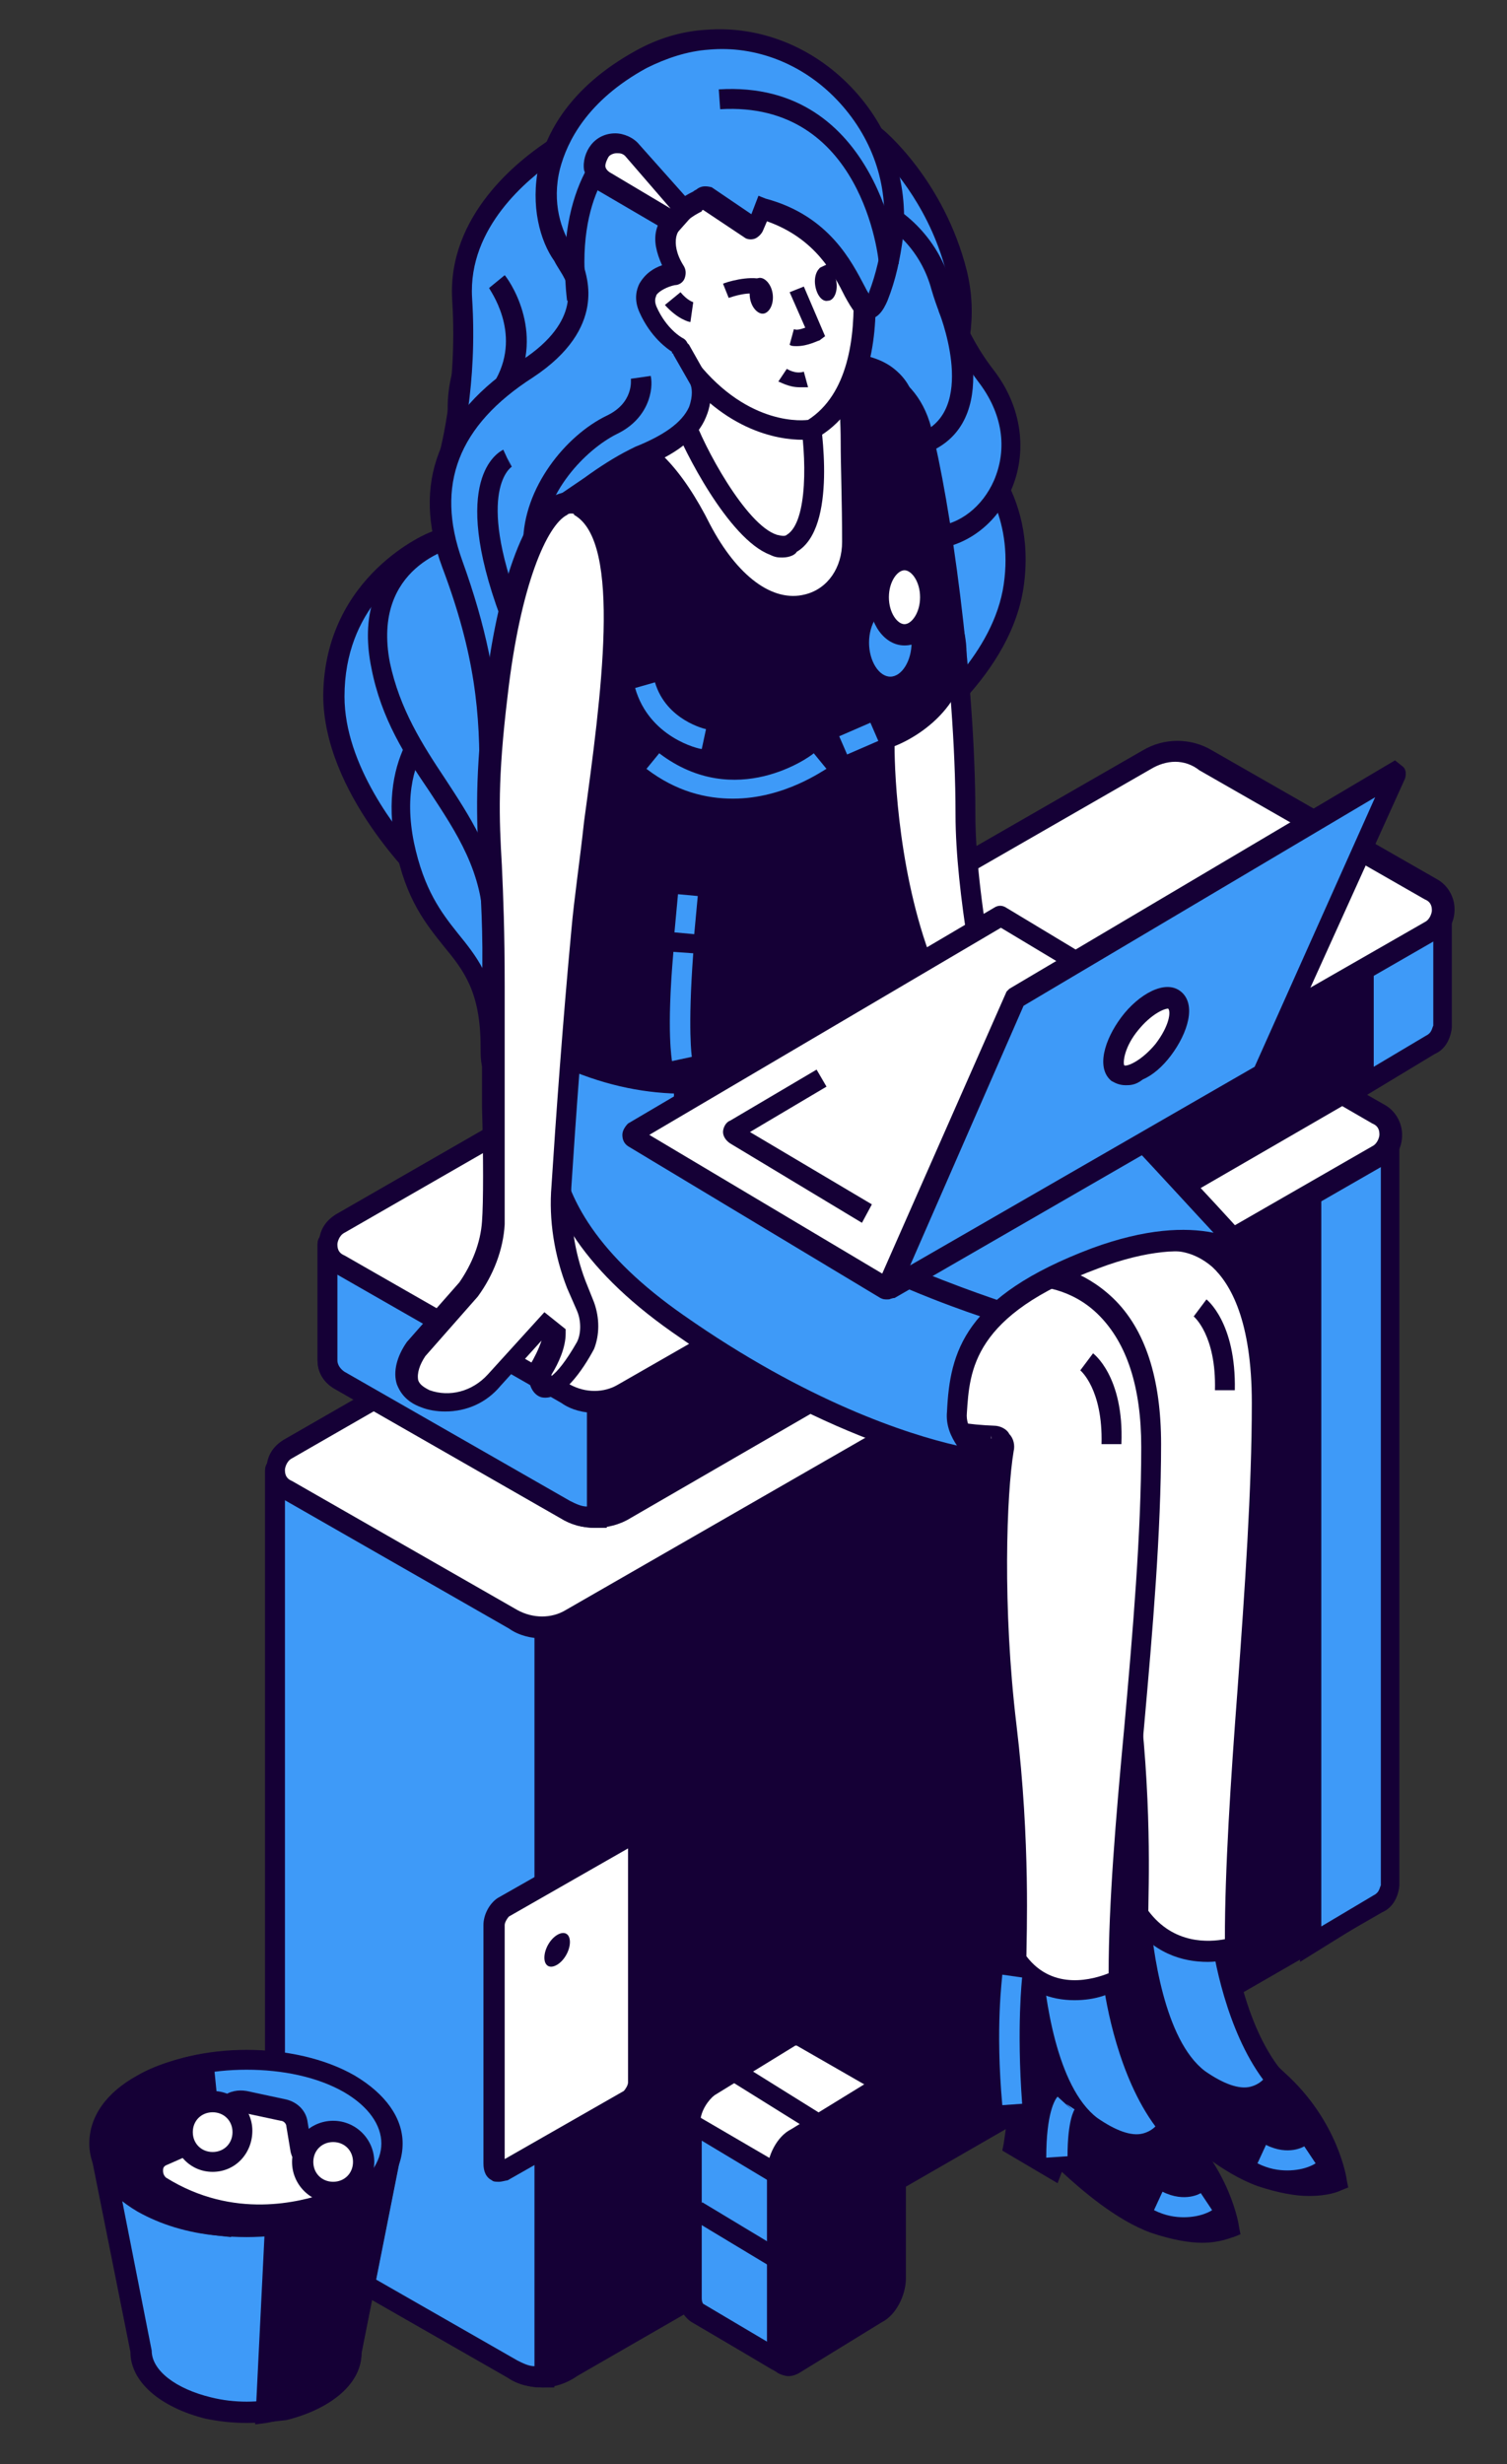 <svg xmlns="http://www.w3.org/2000/svg" xmlns:xlink="http://www.w3.org/1999/xlink" id="Calque_1" x="0px" y="0px" viewBox="0 0 106.3 173.7" style="enable-background:new 0 0 106.3 173.7;" xml:space="preserve"><rect x="0" y="0" width="106.3" height="173.7" fill="#333333" stroke="none"/><style type="text/css">	.st0{fill:#3E9AF8;}	.st1{fill:#150036;}	.st2{fill:#FFFFFF;}</style><g id="XMLID_00000170252326335846181830000017068059216711447999_">	<g id="XMLID_00000163067550327519043040000004516312244991336333_">		<g id="XMLID_00000016053903385360199960000013941733939583324571_">			<path id="XMLID_00000084523687817757229740000012328941018297715101_" class="st0" d="M30.7,38.2c0,0-7.1,2.8-7.1,10.9    c-0.1,6.6,6.6,13,6.6,13l3.5-15.7L30.7,38.2z"></path>			<path id="XMLID_00000038411127260290064640000017346447597716667310_" class="st1" d="M30.6,63.4l-0.9-0.9    c-0.3-0.3-6.9-6.6-6.9-13.5c0.1-8.5,7.5-11.5,7.6-11.5l0.7-0.3l3.3,9L30.6,63.4z M30.3,39.2c-1.7,0.9-6,3.7-6,9.9    c0,4.8,3.7,9.5,5.5,11.5l3.1-14.2L30.3,39.2z"></path>		</g>		<g id="XMLID_00000138547382703976576020000012005475616863032717_">			<path id="XMLID_00000106844007073347828180000004081758472417503164_" class="st0" d="M39,18.7c0,0-0.1,0.1-0.4,0.3    c-1.5,1-6.5,4.7-6.2,10.4c0.4,6.7-1.1,11.4-1.1,11.4l0.9,8.8c0,0-5.2,2.5-3.7,10c1.5,7.6,5.9,6.5,6,14.2c0,7.7,4.9-18.8,4.9-19.2    c0-0.4,5.5-16.1,5.4-17.4c-0.1-1.3,0.9-10.9,0.9-10.9l-7-7.6L39,18.7z"></path>			<path id="XMLID_00000084511572471544485430000011849212145258704305_" class="st1" d="M34.8,75.9c-0.9,0-0.9-1.2-0.9-2.1    c0-3.9-1.2-5.4-2.6-7.1c-1.2-1.5-2.7-3.3-3.4-7c-1.3-6.7,2.3-9.7,3.6-10.6l-0.9-8.5l0-0.1c0,0,1.4-4.7,1-11.1    c-0.4-6.1,4.9-10,6.5-11.1c0.3-0.2,0.4-0.3,0.4-0.3l0.3,0.6l0.4-0.4l7.2,7.8l0,0.3c-0.4,3.8-1,9.8-0.9,10.8    c0.1,0.9-1.2,4.9-4,13.2c-0.7,2.1-1.4,4.1-1.4,4.4c0,0.2-1.1,6.1-2,10.5C36,75.9,35.5,75.9,34.8,75.9    C34.8,75.9,34.8,75.9,34.8,75.9z M32.1,40.8L33,50l-0.5,0.2c-0.2,0.1-4.7,2.3-3.3,9.2c0.7,3.3,1.9,4.9,3.1,6.4    c1.3,1.6,2.5,3.1,2.8,6.2c1.4-5.3,3.5-16.7,3.6-17.5c0-0.2,0-0.3,1.5-4.6c1.4-4.1,3.9-11.7,3.9-12.7c-0.1-1.2,0.7-8.8,0.9-10.7    l-6.3-6.9c-1.7,1.2-5.9,4.6-5.6,9.6C33.5,35.4,32.3,39.9,32.1,40.8z"></path>		</g>		<g id="XMLID_00000157291982648445833790000018038342162152838320_">			<path id="XMLID_00000051341527941506504510000000243141271866456462_" class="st0" d="M61.7,9.5c0,0,4.3,3.4,5.8,9.7    c1.5,6.3-2.9,11-2.9,11s-7-6.8-7-7.4c0-0.6,1.6-8.4,1.6-8.4L61.7,9.5z"></path>			<path id="XMLID_00000055701667538827357320000000849643491649974952_" class="st1" d="M64.6,31.3l-0.5-0.5    c-7.2-7-7.2-7.6-7.2-7.9c0-0.7,1.1-6.2,1.6-8.6l0.1-0.2l2.9-5.8L62.1,9c0.2,0.1,4.5,3.7,6.1,10.1c1.6,6.6-2.9,11.5-3.1,11.7    L64.6,31.3z M58.3,22.7c0.5,0.7,3.4,3.7,6.2,6.5c1-1.4,3.4-5.2,2.3-9.8c-1.1-4.5-3.7-7.5-4.9-8.7l-2,4    C59.1,18.1,58.4,21.9,58.3,22.7z"></path>		</g>		<g id="XMLID_00000101069708215620937170000002083137841491795596_">			<path id="XMLID_00000092440606387963965120000002734525239390877863_" class="st0" d="M68.1,31.4c0,0,4.3,3.3,3.4,9.9    c-1,6.6-8.4,11.3-8.4,11.3l-1.4-15.4L68.1,31.4z"></path>			<path id="XMLID_00000154423444431488334850000013031289410352208035_" class="st1" d="M62.5,53.8l-1.6-16.9l7.1-6.5l0.5,0.4    c0.2,0.1,4.7,3.7,3.7,10.6c-1,6.8-8.4,11.6-8.7,11.8L62.5,53.8z M62.4,37.5l1.3,13.8c2-1.5,6.4-5.3,7.1-10.1    c0.7-4.8-1.7-7.8-2.7-8.8L62.4,37.5z"></path>		</g>		<g id="XMLID_00000144316017105567841710000002140625797467083661_">			<path id="XMLID_00000013164512401213288940000013909630023685510302_" class="st0" d="M39.2,10.4c0,0-0.1,0.1-0.4,0.3    c-1.5,1-6.5,4.7-6.2,10.4c0.4,6.7-1.1,11.4-1.1,11.4l0.6,5.4c0,0-6.8,1.5-5.3,9.1s7.9,10.8,8,18.6c0,7.7,4.9-18.8,4.9-19.2    c0-0.4,5.5-16.1,5.4-17.4C45,27.6,46,18.1,46,18.1l-7-7.6L39.2,10.4z"></path>			<path id="XMLID_00000138549442337836043130000017076888318794269347_" class="st1" d="M35,67.6c-0.9,0-0.9-1.2-0.9-2.1    c0-4-1.9-6.8-3.8-9.7c-1.7-2.5-3.4-5.1-4.1-8.7c-1.4-6.8,3.5-9.1,5.2-9.7l-0.5-5l0-0.1c0,0,1.4-4.7,1-11.1    c-0.4-6.1,4.9-10,6.5-11.1c0.3-0.2,0.4-0.3,0.4-0.3l0.3,0.6l0.4-0.4l7.2,7.8l0,0.3c-0.4,3.8-1,9.8-0.9,10.8    c0.1,0.9-1.2,4.9-4,13.2c-0.7,2.1-1.4,4.1-1.4,4.4c0,0.2-1.1,6.1-2,10.5C36.2,67.6,35.7,67.6,35,67.6C35,67.6,35,67.6,35,67.6z     M32.3,32.5l0.6,5.9l-0.6,0.1c-0.3,0.1-6.1,1.4-4.8,8.2c0.7,3.3,2.3,5.8,3.9,8.2c1.7,2.6,3.5,5.3,3.9,8.8    c1.4-5.3,3.5-16.8,3.6-17.5c0-0.2,0-0.3,1.5-4.6c1.4-4.1,3.9-11.7,3.9-12.7c-0.1-1.2,0.7-8.8,0.9-10.7L39,11.4    C37.3,12.6,33,16,33.3,21C33.7,27.2,32.5,31.7,32.3,32.5z"></path>		</g>		<g id="XMLID_00000118358116167383359870000001246742397960883606_">			<g id="XMLID_00000133529388121283427620000008347583563950610102_">				<path id="XMLID_00000125571628654117992280000014083449608899385244_" class="st1" d="M19.4,156.5c0,0,0-52.2,0-52.8     c0-0.1,0-0.1,0.1-0.1l16.9,1.5c0,0,0,0,0,0l1.5-9.3c0,0,0.1,0,0.1,0L94.8,81c0,0,0.1,0,0.1,0l3-0.8c0.1,0,0.2,0,0.2,0.1     c0,0.8,0,52.6,0,52.7l0,0c-0.1,0.5-0.3,1-0.8,1.3L40.4,167c-1.3,0.8-3,0.8-4.3,0l-15.9-9.1C19.7,157.6,19.5,157,19.4,156.5     L19.4,156.5z"></path>				<path id="XMLID_00000073719150849930317350000011983808471199582380_" class="st1" d="M38.3,168.3c-0.9,0-1.7-0.2-2.5-0.7     l-15.9-9.1c-0.7-0.4-1.2-1.1-1.2-2l0,0c0,0,0-52.3,0-52.8c0-0.4,0.3-0.7,0.6-0.8l0.1,0l16.4,1.5l1.5-9l0.3-0.2     c0.1-0.1,0.3-0.1,0.5-0.1l56.8-14.8l0,0l2.7-0.8c0.3-0.1,0.5,0,0.8,0.1c0.2,0.2,0.3,0.4,0.3,0.7c0,0.3,0,6.5,0,14.6     c0,38,0,38.1,0,38.1c-0.1,0.8-0.5,1.5-1.2,1.8l-56.8,32.7C40,168,39.1,168.3,38.3,168.3z M20.2,156.4c0,0.4,0.2,0.6,0.5,0.8     l15.9,9.1c1.1,0.6,2.5,0.6,3.6,0l56.8-32.7c0.3-0.2,0.4-0.5,0.4-0.7c0-0.3,0-23,0-38c0-6.6,0-11.9,0-13.9l-2.2,0.6     c-0.1,0-0.2,0-0.3,0L38.6,96.3l-1.5,9.1l-0.6,0.3l-16.3-1.5C20.1,110.2,20.2,155.2,20.2,156.4z"></path>			</g>			<g id="XMLID_00000091717377262934510550000006155011815126506169_">				<path id="XMLID_00000065778120269750634230000000797591670348944280_" class="st0" d="M19.5,103.5l16.9,1.5c0,0,0,0,0,0l2,5.7     l0,56.8c-0.8,0-1.6-0.2-2.3-0.6l-15.9-9.1c-0.5-0.3-0.8-0.8-0.8-1.4l0,0c0,0,0-52.2,0-52.8C19.4,103.6,19.5,103.5,19.5,103.5z"></path>				<path id="XMLID_00000152955645451178602060000011331060440336743603_" class="st1" d="M38.3,168.3c-0.9,0-1.8-0.2-2.5-0.7     l-15.9-9.1c-0.7-0.4-1.2-1.1-1.2-2c0-0.1,0-52.4,0-52.9c0-0.4,0.3-0.7,0.6-0.8l0.1,0l16.8,1.5l0.6-0.3l2.3,6.8l0,57.5l-0.7,0     C38.4,168.3,38.3,168.3,38.3,168.3z M20.1,104.3c0,6,0,52,0,52.2c0,0.3,0.2,0.6,0.5,0.8l15.9,9.1c0.4,0.2,0.8,0.4,1.2,0.4     l0-55.9l-1.8-5.2L20.1,104.3z"></path>			</g>			<g id="XMLID_00000042699812527079094980000001239437669621619076_">				<path id="XMLID_00000063595934712808277610000018075399659529774012_" class="st0" d="M92.5,84.2c0,0,2.9-2.6,2.7-3.4l2.7-0.8     c0.1,0,0.2,0,0.2,0.1c0,0.8,0,52.6,0,52.7l0,0c-0.1,0.5-0.3,1-0.8,1.3l-4.8,2.9l0-49V84.2z"></path>				<path id="XMLID_00000165937851899742227480000013485573465215910063_" class="st1" d="M91.7,138.3l0-54.4l0.2-0.2     c1.2-1,2.3-2.3,2.4-2.7l-0.2-0.6l3.5-1c0.3-0.1,0.5,0,0.8,0.1c0.2,0.2,0.3,0.4,0.3,0.7c0,0.3,0,6.5,0,14.6c0,38,0,38.1,0,38.1     c-0.1,0.8-0.5,1.5-1.2,1.8L91.7,138.3z M93.2,84.6l0,51.2l3.7-2.2c0.4-0.2,0.4-0.5,0.5-0.7c0-0.3,0-23,0-38c0-6.6,0-11.9,0-13.9     l-1.5,0.4C95.6,82,94.9,83,93.2,84.6z"></path>			</g>			<g id="XMLID_00000045597232216200513030000004840794945115252653_">				<path id="XMLID_00000059999885134439138590000007888150298406206905_" class="st2" d="M40.4,114.2l56.9-32.7     c1.1-0.6,1.1-2.2,0-2.9l-15.9-9.1c-1.3-0.7-2.9-0.7-4.2,0l-56.9,32.7c-1.1,0.6-1.1,2.2,0,2.9l15.9,9.1     C37.5,114.9,39.1,114.9,40.4,114.2z"></path>				<path id="XMLID_00000047038509748411345560000008909547697374099387_" class="st1" d="M38.3,115.5c-0.8,0-1.7-0.2-2.4-0.7     l-15.9-9.1c-0.7-0.4-1.2-1.2-1.2-2.1c0-0.9,0.4-1.6,1.2-2.1l56.9-32.7c1.5-0.9,3.4-0.9,4.9,0l15.9,9.1c0.7,0.4,1.2,1.2,1.2,2.1     c0,0.9-0.4,1.6-1.2,2.1l-56.9,32.7C40,115.2,39.1,115.5,38.3,115.5z M79.2,69.6c-0.6,0-1.2,0.2-1.7,0.5l-56.9,32.7     c-0.4,0.2-0.5,0.7-0.5,0.8c0,0.2,0,0.6,0.5,0.8l15.9,9.1c1.1,0.6,2.4,0.6,3.4,0l0,0l56.9-32.7c0.4-0.2,0.5-0.7,0.5-0.8     c0-0.2,0-0.6-0.5-0.8L80.9,70C80.4,69.7,79.8,69.6,79.2,69.6z"></path>			</g>		</g>		<g id="XMLID_00000030485960071829153620000015591528171817968798_">			<g id="XMLID_00000020379414006785608330000014640561774711355066_">				<path id="XMLID_00000013912894503463799910000004289466745352941758_" class="st1" d="M23.1,95.9c0,0,0-7.5,0-8.1     c0-0.1,0-0.1,0.1-0.1l58-22.1c0,0,0,0,0,0l1.5-9.3c0,0,0.1,0,0.1,0l15.5,8.9c0,0,0.1,0,0.1,0l3-0.8c0.1,0,0.2,0,0.2,0.1     c0,0.8,0,7.9,0,8l0,0c-0.1,0.5-0.3,1-0.8,1.3l-56.8,32.7c-1.3,0.8-3,0.8-4.3,0l-15.9-9.1C23.4,97,23.1,96.5,23.1,95.9L23.1,95.9     z"></path>				<path id="XMLID_00000005253591210144520310000004394438015754692496_" class="st1" d="M42,107.7c-0.9,0-1.7-0.2-2.5-0.7     l-15.9-9.1c-0.7-0.4-1.2-1.1-1.2-2l0,0c0,0,0-8.1,0-8.2c0-0.4,0.3-0.7,0.6-0.8l57.6-22l1.5-9.2l0.3-0.2c0.3-0.2,0.6-0.2,0.9,0     l15.3,8.8l2.7-0.8c0.3-0.1,0.5,0,0.8,0.1c0.2,0.2,0.3,0.4,0.3,0.7l0,2.1c0,5.9,0,5.9,0,6c-0.1,0.8-0.5,1.5-1.2,1.8L44.5,107     C43.7,107.5,42.8,107.7,42,107.7z M23.8,95.9c0,0.4,0.2,0.6,0.5,0.8l15.9,9.1c1.1,0.6,2.5,0.6,3.6,0l56.8-32.7     c0.3-0.2,0.4-0.5,0.4-0.7c0-0.2,0-3.6,0-5.9l0-1.3l-2.5,0.7l-0.4-0.2l-14.7-8.5L81.9,66l-0.5,0.2l-57.6,22     C23.8,89.8,23.8,95.5,23.8,95.9z"></path>			</g>			<g id="XMLID_00000010273765806688727120000013124735509938140858_">				<path id="XMLID_00000062190184653464597680000000620961026023606423_" class="st0" d="M23.2,87.6l58-22.1c0,0,0,0,0,0L42.1,94.9     l0,12.1c-0.8,0-1.6-0.2-2.3-0.6l-15.9-9.1c-0.5-0.3-0.8-0.8-0.8-1.4l0,0c0,0,0-7.5,0-8.1C23.1,87.7,23.2,87.7,23.2,87.6z"></path>				<path id="XMLID_00000166648161861267054880000006503090328030243219_" class="st1" d="M42,107.7c-0.9,0-1.7-0.2-2.5-0.7     l-15.9-9.1c-0.7-0.4-1.2-1.1-1.2-2c0-0.1,0-8.1,0-8.2c0-0.4,0.2-0.7,0.6-0.8l58-22.1l0.7,1.2L42.8,95.3l0,12.4l-0.7,0     C42.1,107.7,42,107.7,42,107.7z M23.8,88.2c0,1.7,0,7.6,0,7.7c0,0.3,0.2,0.6,0.5,0.8l15.9,9.1c0.4,0.2,0.8,0.4,1.2,0.4l0-11.7     L76.7,68L23.8,88.2z"></path>			</g>			<g id="XMLID_00000104703203695747768820000004341984868650312337_">				<path id="XMLID_00000111903768552667433750000001970257207073446566_" class="st0" d="M96.1,68.4c0,0,2.9-2.6,2.7-3.4l2.7-0.8     c0.1,0,0.2,0,0.2,0.1c0,0.8,0,7.9,0,8l0,0c-0.1,0.5-0.3,1-0.8,1.3l-4.8,2.9l0-4.3V68.4z"></path>				<path id="XMLID_00000115502919638122748420000013946496699063401097_" class="st1" d="M95.4,77.8l0-9.7l0.2-0.2     c1.2-1,2.3-2.3,2.4-2.7l-0.2-0.6l3.5-1c0.3-0.1,0.5,0,0.8,0.1c0.2,0.2,0.3,0.4,0.3,0.7l0,2.1c0,5.9,0,5.9,0,6     c-0.1,0.8-0.5,1.5-1.2,1.8L95.4,77.8z M96.9,68.7l0,6.5l3.7-2.2c0.4-0.2,0.4-0.5,0.5-0.7c0-0.2,0-3.6,0-5.9l0-1.3l-1.5,0.4     C99.3,66.1,98.6,67.1,96.9,68.7z"></path>			</g>			<g id="XMLID_00000124150109143528289870000008374646335251231126_">				<path id="XMLID_00000026862238223499405230000002857740429923609777_" class="st2" d="M44,98.3l56.9-32.7c1.1-0.6,1.1-2.2,0-2.9     L85,53.6c-1.3-0.7-2.9-0.7-4.2,0L23.9,86.3c-1.1,0.6-1.1,2.2,0,2.9l15.9,9.1C41.2,99.1,42.8,99.1,44,98.3z"></path>				<path id="XMLID_00000057841321219777963140000017904362798654262956_" class="st1" d="M42,99.6c-0.8,0-1.7-0.2-2.4-0.7     l-15.9-9.1c-0.7-0.4-1.2-1.2-1.2-2.1c0-0.9,0.4-1.6,1.2-2.1l56.9-32.7c1.5-0.9,3.4-0.9,4.9,0l15.9,9.1c0.7,0.4,1.2,1.2,1.2,2.1     c0,0.9-0.4,1.6-1.2,2.1L44.4,99C43.6,99.4,42.8,99.6,42,99.6z M82.9,53.7c-0.6,0-1.2,0.2-1.7,0.5L24.3,86.9     c-0.4,0.2-0.5,0.7-0.5,0.8c0,0.2,0,0.6,0.5,0.8l15.9,9.1c1.1,0.6,2.4,0.6,3.4,0l0,0L100.5,65c0.4-0.2,0.5-0.7,0.5-0.8     c0-0.2,0-0.6-0.5-0.8l-15.9-9.1C84.1,53.9,83.5,53.7,82.9,53.7z"></path>			</g>		</g>		<g id="XMLID_00000067196993619242648350000014317896921831417499_">			<g id="XMLID_00000165203433082319897440000002914841389547404985_">				<path id="XMLID_00000035528792066589453260000018337681801612083604_" class="st2" d="M35.5,153l8.8-5c0.4-0.2,0.7-0.8,0.7-1.3     v-16.8c0-0.5-0.3-0.7-0.7-0.5l-8.8,5c-0.4,0.2-0.7,0.8-0.7,1.3v16.8C34.8,153,35.1,153.2,35.5,153z"></path>				<path id="XMLID_00000178916535955235653740000008462990693185122231_" class="st1" d="M35.2,153.8c-0.2,0-0.4,0-0.5-0.1     c-0.4-0.2-0.6-0.6-0.6-1.2v-16.8c0-0.7,0.4-1.5,1-1.9l8.8-5c0.4-0.2,0.8-0.2,1.1,0c0.4,0.2,0.6,0.6,0.6,1.2v16.8     c0,0.7-0.4,1.5-1,1.9l-8.8,5C35.7,153.7,35.4,153.8,35.2,153.8z M44.3,130.3l-8.4,4.8c-0.1,0.1-0.3,0.4-0.3,0.6v16.5l8.4-4.8     c0.1-0.1,0.3-0.4,0.3-0.6V130.3z"></path>			</g>			<g id="XMLID_00000106109907556102750730000003589599631669692550_">				<path id="XMLID_00000172428844133914758520000011788416379744795041_" class="st1" d="M38.4,138c0,0.6,0.4,0.8,0.9,0.5     c0.5-0.3,0.9-1,0.9-1.6s-0.4-0.8-0.9-0.5C38.8,136.7,38.4,137.4,38.4,138z"></path>			</g>		</g>		<g id="XMLID_00000133501488308138133540000008201276262218898564_">			<g id="XMLID_00000124127328337046324620000014965767759350365857_">				<g id="XMLID_00000073693998210696937810000009518313253221114496_">					<path id="XMLID_00000173854855014547923190000013943028514844093057_" class="st2" d="M50,147.1l5.7-3.5c0.3-0.2,0.7-0.2,0.9,0      l0,0h0c0,0,0,0,0,0l5.8,3.4c0.1,0.1,0.2,0.3,0.1,0.4l-5.4,6.1c0,0,0-2.2,0-2.1v5.6c0,1-0.6,2.1-1.3,2.5l5.1-2.8      c0,0-0.1,0.1-0.1,0.1l-5.4,9.5c-0.1,0.1-0.3,0.2-0.4,0.1l-5.8-3.4c-0.3-0.2-0.4-0.5-0.4-1v-12.4      C48.7,148.6,49.3,147.5,50,147.1z"></path>					<path id="XMLID_00000005961825894294828550000015668367938568301501_" class="st1" d="M55.1,167.2c-0.2,0-0.4,0-0.5-0.1      l-5.8-3.4c-0.5-0.3-0.8-0.9-0.8-1.6v-12.4c0-1.2,0.7-2.6,1.7-3.1l5.7-3.5c0.6-0.3,1.2-0.3,1.7,0l5.8,3.4      c0.5,0.3,0.6,0.9,0.4,1.4l-0.1,0.1l-5.3,5.9v3.2c0,0.2,0,0.4-0.1,0.6l2.8-1.5l0.7,1.3c0.1,0,0.1-0.1,0.2-0.2l-5.4,9.5      c-0.1,0.2-0.4,0.4-0.6,0.5C55.3,167.2,55.2,167.2,55.1,167.2z M56.2,144.2c0,0-0.1,0-0.1,0l-5.7,3.5c-0.4,0.3-1,1.1-1,1.9V162      c0,0.3,0.1,0.4,0.1,0.4l5.4,3.2l4-7l-2.8,1.5l-0.7-1.3c0.4-0.3,1-1.1,1-1.9v-6.3l1.4,0l0,0.8c0,0.1,0,0.2,0,0.2l3.8-4.3      L56.2,144.2C56.3,144.2,56.3,144.2,56.2,144.2z"></path>				</g>				<g id="XMLID_00000026146807405559654150000004165283344862156173_">					<path id="XMLID_00000006687896835737660500000007469427270705387669_" class="st0" d="M60.9,156.7c0,0-0.1,0.1-0.1,0.1      l-5.4,9.4c-0.1,0.2-0.3,0.2-0.5,0.1l-5.7-3.4c-0.3-0.2-0.4-0.5-0.4-1v-12.2c0-0.1,0.1-0.1,0.1-0.1l6,3.5c0,0,0,0,0,0      L60.9,156.7z"></path>					<path id="XMLID_00000034770899821135226490000001886592738012854447_" class="st1" d="M55,167.2c-0.2,0-0.4-0.1-0.6-0.2      l-5.7-3.4c-0.5-0.3-0.8-0.9-0.8-1.6v-12.6l0.4-0.3c0.3-0.1,0.6-0.1,0.8,0l6,3.5l6.8,4l-0.7,0.7l-5.3,9.3      c-0.1,0.3-0.4,0.4-0.7,0.5C55.2,167.1,55.1,167.2,55,167.2z M49.5,150.9V162c0,0.3,0.1,0.4,0.1,0.4l5.4,3.2l4.9-8.6l-5.4-3.1      L49.5,150.9z"></path>				</g>				<g id="XMLID_00000093862711321960325290000006582282675657488306_">					<path id="XMLID_00000001634702005358993800000008478507905707008425_" class="st1" d="M56.2,166.6l5.7-3.5      c0.7-0.4,1.3-1.5,1.3-2.5v-12.4c0-1-0.6-1.4-1.3-1l-5.7,3.5c-0.7,0.4-1.3,1.5-1.3,2.5v12.4C54.8,166.6,55.4,167,56.2,166.6z"></path>					<path id="XMLID_00000108998790400927533700000000448448658205235342_" class="st1" d="M55.6,167.5c-0.2,0-0.5-0.1-0.7-0.2      c-0.5-0.3-0.8-0.9-0.8-1.7v-12.4c0-1.2,0.7-2.6,1.7-3.1l5.7-3.5c0.6-0.3,1.1-0.3,1.6-0.1c0.5,0.3,0.8,0.9,0.8,1.7v12.4      c0,1.2-0.7,2.6-1.7,3.1l-5.7,3.5C56.2,167.4,55.9,167.5,55.6,167.5z M62.3,147.8c0,0,0,0-0.1,0.1l-5.7,3.5      c-0.5,0.3-1,1.1-1,1.9v12.4c0,0.3,0.1,0.4,0.1,0.4c0,0,0.1,0,0.1-0.1l5.7-3.5c0.5-0.3,1-1.1,1-1.9v-12.4      C62.4,148,62.4,147.8,62.3,147.8z"></path>				</g>			</g>			<g id="XMLID_00000171708214893867179520000011356475093040665757_">									<rect id="XMLID_00000103960627777706066730000015631086837198352276_" x="53.9" y="144.3" transform="matrix(0.529 -0.849 0.849 0.529 -99.654 116.016)" class="st1" width="1.4" height="6.9"></rect>			</g>			<g id="XMLID_00000042699311704454142090000012238170788969960601_">									<rect id="XMLID_00000160883980783895819400000012057147355352537279_" x="51.9" y="153.9" transform="matrix(0.516 -0.857 0.857 0.516 -109.861 121.508)" class="st1" width="1.4" height="8.1"></rect>			</g>		</g>		<g id="XMLID_00000099624079845138697020000009591879007994599597_">			<path id="XMLID_00000054945643435094581350000003614596405699657110_" class="st0" d="M60.8,14.2c2.8,1,4.9,3.2,5.7,6    c0.5,1.8,1.4,4,3.1,6.2c3.9,5.1,0.7,11.1-3.6,11.4c-4.3,0.4-7.4-13.7-7.4-13.7s1.1-10.1,1.7-10.1C60.4,14.1,60.6,14.1,60.8,14.2z    "></path>			<path id="XMLID_00000156579335697974481590000004641112911820381857_" class="st1" d="M65.8,38.6c-4.6,0-7.4-11.9-8-14.3l0-0.1    l0-0.1c1.2-10.7,1.7-10.7,2.4-10.7c0.1,0,0.3,0,0.8,0.2l0,0c3,1,5.3,3.5,6.1,6.5c0.6,2.1,1.6,4.2,3,6c2,2.6,2.4,5.8,1.2,8.5    c-1,2.3-3.1,3.9-5.4,4.1C66,38.6,65.9,38.6,65.8,38.6z M59.3,24.1c1.2,5.6,4.1,13.2,6.6,13c1.8-0.1,3.4-1.4,4.2-3.2    c1-2.3,0.6-4.8-1.1-7c-1.5-2-2.6-4.1-3.3-6.5c-0.7-2.6-2.6-4.6-5.1-5.5C60.3,16.3,59.7,20.4,59.3,24.1z"></path>		</g>		<g id="XMLID_00000131355232287038953160000013529950944136331173_">			<path id="XMLID_00000119120077261830749140000007792984442195621546_" class="st2" d="M57.9,26.1c0,0,5.9-1,7.2,4.3    c1.4,5.3,3.1,17.7,3.1,27c0,6.8,2.4,17.1,2.4,17.1L52.3,72l-4-13.3L57.9,26.1z"></path>			<path id="XMLID_00000054239073591148505490000007433874678133891765_" class="st1" d="M71.5,75.3l-19.7-2.6l-4.2-13.9l9.7-33.3    l0.4-0.1c2.3-0.4,6.8,0.1,8,4.8c1.3,5,3.1,17.5,3.1,27.2c0,6.6,2.4,16.8,2.4,16.9L71.5,75.3z M52.9,71.4l16.7,2.2    C69,70.8,67.4,63,67.4,57.4c0-9.6-1.8-22-3.1-26.9c-1-3.9-4.7-3.9-6-3.8l-9.3,32L52.9,71.4z"></path>		</g>		<g id="XMLID_00000006709170057667311500000005638828864231146160_">			<path id="XMLID_00000029006311197055084120000003444146166306270900_" class="st1" d="M94.2,153.8c0,0-0.5-3.9-4.2-7.2    c-3.6-3.3-8.4-10.2-8.4-10.2l-1.4-1.4l-1.2,0.4c0,0,0.6,8.7,0,12.6l2.8,1.6l0.4-1.1c0,0,3.5,3.8,6.8,5    C92.4,154.6,94.2,153.8,94.2,153.8z"></path>			<path id="XMLID_00000152967643284414195240000015187090005386112396_" class="st1" d="M92.3,154.8c-0.9,0-2.1-0.2-3.6-0.7    c-2.5-0.9-5-3.1-6.3-4.3l-0.3,0.8l-3.9-2.3l0.1-0.5c0.6-3.8,0-12.3,0-12.4l0-0.6l2.2-0.7l1.8,1.9c0,0.1,4.8,6.9,8.3,10.1    c3.8,3.4,4.4,7.5,4.4,7.6l0.1,0.5l-0.5,0.2C94.4,154.5,93.7,154.8,92.3,154.8z M81.9,147.1l0.8,0.9c0,0,3.4,3.6,6.5,4.8    c2,0.7,3.4,0.6,4.1,0.5c-0.3-1.2-1.2-3.8-3.8-6.1c-3.5-3.2-8-9.6-8.5-10.3l-1-1.1l-0.3,0.1c0.1,1.9,0.4,8.2,0,11.7l1.6,1    L81.9,147.1z"></path>		</g>		<g id="XMLID_00000120528854515462761650000008003664362336840363_">			<path id="XMLID_00000000189827106521680790000011561002905357460143_" class="st0" d="M86.1,135.8c0,0,0.6,6.8,3.9,10.8    c0,0-1.5,2.9-5.5,0c-4-2.9-4.3-12.8-4.3-12.8L86.1,135.8z"></path>			<path id="XMLID_00000133517738708122979340000015914429675427817132_" class="st1" d="M87.7,148.6c-1.1,0-2.3-0.5-3.6-1.5    c-4.2-3.1-4.6-13-4.6-13.4l0-1l7.3,2.5l0,0.5c0,0.1,0.6,6.7,3.7,10.4l0.3,0.4l-0.2,0.4c0,0.1-0.6,1.3-2.1,1.6    C88.3,148.6,88,148.6,87.7,148.6z M81.1,134.8c0.2,2.6,1,9,3.9,11.2c1.3,0.9,2.4,1.3,3.2,1.1c0.4-0.1,0.7-0.3,0.9-0.5    c-2.6-3.5-3.5-8.7-3.7-10.3L81.1,134.8z"></path>		</g>		<g id="XMLID_00000117662171089400209130000007118104414579504827_">			<path id="XMLID_00000002360379525048396920000013673566871855962275_" class="st1" d="M86.6,157.1c0,0-0.5-3.9-4.2-7.2    c-3.6-3.3-8.4-10.2-8.4-10.2l-1.4-1.4l0,0c0,0-0.6,9.1-1.2,13l2.8,1.6l0.4-1.1c0,0,3.5,3.8,6.8,5    C84.8,157.9,86.6,157.1,86.6,157.1z"></path>			<path id="XMLID_00000072968251118988325240000003595203376143848381_" class="st1" d="M84.8,158.1c-0.9,0-2.1-0.2-3.6-0.7    c-2.5-0.9-5-3.1-6.3-4.3l-0.3,0.8l-3.9-2.3l0.1-0.5c0.6-3.8,1.2-12.8,1.2-12.9l0.1-1.6l2.6,2.7c0,0.1,4.8,6.9,8.3,10.1    c3.8,3.4,4.4,7.5,4.4,7.6l0.1,0.5l-0.5,0.2C86.9,157.7,86.1,158.1,84.8,158.1z M74.4,150.4l0.8,0.9c0,0,3.4,3.6,6.5,4.8    c2,0.7,3.4,0.6,4.1,0.5c-0.3-1.2-1.2-3.8-3.8-6.1c-3.5-3.2-8-9.6-8.5-10.3l-0.2-0.2c-0.2,2.7-0.6,7.9-1,10.9l1.6,1L74.4,150.4z"></path>		</g>		<g id="XMLID_00000027564292905658968950000012176915349915016326_">			<path id="XMLID_00000062879070838074585990000005722214198053107615_" class="st0" d="M78.5,139c0,0,0.6,6.8,3.9,10.8    c0,0-1.5,2.9-5.5,0c-4-2.9-4.3-12.8-4.3-12.8L78.5,139z"></path>			<path id="XMLID_00000047749144102492167630000001830702309014921616_" class="st1" d="M80.2,151.9c-1.1,0-2.3-0.5-3.6-1.5    c-4.2-3.1-4.6-13-4.6-13.4l0-1l7.3,2.5l0,0.5c0,0.1,0.6,6.7,3.7,10.4l0.3,0.4l-0.2,0.4c0,0.1-0.6,1.3-2.1,1.6    C80.7,151.9,80.4,151.9,80.2,151.9z M73.5,138.1c0.2,2.6,1,9,3.9,11.2c1.3,0.9,2.4,1.3,3.2,1.1c0.4-0.1,0.7-0.3,0.9-0.5    c-2.6-3.5-3.5-8.7-3.7-10.3L73.5,138.1z"></path>		</g>		<g id="XMLID_00000097458917770938889740000006132364792480898191_">			<path id="XMLID_00000052820420947449632950000004335688970410881211_" class="st1" d="M80.8,100.3c6.6-3.6,9.6-5.9,8.2-10.6    l-3.9-3.3l-13.7-1.8l-8.5,7.9L61.7,98l8.1,5C69.7,103,75.5,103.2,80.8,100.3z"></path>			<path id="XMLID_00000140731151347307848150000002393315274963736729_" class="st1" d="M70,103.7c-0.2,0-0.3,0-0.3,0l-0.2,0    l-8.7-5.4l1.3-6.3l9-8.3l14.3,1.9l4.3,3.6l0.1,0.2c1.6,5.5-2.3,8.1-8.5,11.5l0,0C76.4,103.5,71.3,103.7,70,103.7z M69.9,102.3    C69.9,102.3,70,102.3,69.9,102.3c1,0,6-0.1,10.5-2.6c6.7-3.6,9-5.7,7.9-9.6L84.8,87l-13.2-1.7l-8.1,7.5l-1,4.9L69.9,102.3z"></path>		</g>		<g id="XMLID_00000126293926719830702000000010733150932542399392_">			<path id="XMLID_00000033337157024620018960000008818897390861879955_" class="st2" d="M82.6,87.5c0,0,6.4-0.7,6.4,11.4    c0,12.1-2.1,28.3-2,38.3c0,0-4.2,1.5-6.8-2.3c0,0,0.5-7.2-0.7-16.4c-1.2-9.2-0.7-18.2,0-20.4c0,0-9.8,0.2-16.7-6.2    c-6.9-6.5,10.6-11.2,10.6-11.2L82.6,87.5z"></path>			<path id="XMLID_00000044152783042847178340000017102609153400743603_" class="st1" d="M85.2,138.3c-1.8,0-3.9-0.6-5.5-2.9    l-0.1-0.2l0-0.3c0-0.1,0.4-7.2-0.7-16.3c-1-8.1-0.8-16.5-0.2-19.8c-2.7-0.1-10.4-0.9-16.3-6.4c-1.5-1.4-2.1-2.9-1.7-4.5    c1.2-4.7,11.5-7.6,12.7-8l0.3-0.1l9.3,6.9c0.6,0,2.1,0.2,3.6,1.5c2.2,2,3.3,5.5,3.3,10.7c0,6.2-0.5,13.3-1,20.2    c-0.5,6.8-1,13.2-0.9,18.1l0,0.5l-0.5,0.2C86.8,138.1,86,138.3,85.2,138.3z M81,134.7c1.8,2.4,4.3,2.2,5.4,2    c0-4.9,0.4-11.1,0.9-17.7c0.5-6.9,1-14,1-20.1c0-5.8-1.5-8.4-2.8-9.6c-1.4-1.2-2.7-1.1-2.8-1.1l-0.3,0l-0.2-0.2l-8.9-6.6    c-3.2,0.9-10.5,3.6-11.3,6.8c-0.2,1,0.2,2,1.3,3.1c6.6,6.2,16.1,6,16.2,6l1,0l-0.3,1c-0.6,1.9-1.1,10.8,0,20.1    C81.3,126.7,81,133.3,81,134.7z"></path>		</g>		<g id="XMLID_00000039851138262531665590000006886288338234598021_">			<path id="XMLID_00000018202313491227633100000001742383172508672159_" class="st2" d="M73.1,90c0,0,8.1-0.1,8.1,12    c0,12.1-2.4,27.5-2.3,37.6c0,0-4.6,2.4-7.3-1.4c0,0,0.5-7.2-0.7-16.4c-1-8.3-0.8-16.3-0.2-19.5c0.1-0.5-0.3-0.9-0.8-0.9    c-2.6-0.1-10.2-1-15.8-6.2c-6.9-6.5,10.6-11.2,10.6-11.2L73.1,90z"></path>			<path id="XMLID_00000163764585154352903780000010422400414311892138_" class="st1" d="M75.8,141c-1.7,0-3.5-0.6-4.8-2.5l-0.1-0.2    l0-0.3c0-0.1,0.4-7.2-0.7-16.3c-1.1-8.4-0.8-16.6-0.2-19.7l-0.1-0.8l0,0.7c-3-0.1-10.5-1.1-16.2-6.4c-1.5-1.4-2.1-2.9-1.7-4.5    c1.2-4.7,11.5-7.6,12.7-8l0.3-0.1l8.3,6.2c0.8,0,3.1,0.4,5.2,2.4c2.3,2.2,3.4,5.7,3.4,10.3c0,6.2-0.6,13.2-1.2,19.9    c-0.6,6.5-1.1,12.7-1.1,17.6l0,0.4l-0.4,0.2C78.5,140.6,77.2,141,75.8,141z M72.4,137.9c1.9,2.5,4.8,1.6,5.8,1.2    c0-4.9,0.5-10.9,1.1-17.3c0.6-6.7,1.2-13.7,1.2-19.8c0-4.2-1-7.3-3-9.3c-2-2-4.4-2-4.4-2l-0.2,0l-8.1-6.1    c-3.2,0.9-10.5,3.6-11.3,6.8c-0.2,1,0.2,2,1.3,3.1c5.4,5,12.5,5.9,15.3,6c0.4,0,0.9,0.2,1.1,0.6c0.3,0.3,0.4,0.8,0.3,1.2    c-0.5,3-0.8,11,0.2,19.3C72.7,129.9,72.4,136.6,72.4,137.9z"></path>		</g>		<g id="XMLID_00000008124242108985394090000005343079412970969226_">			<path id="XMLID_00000075137445567913483260000001601676405038260108_" class="st0" d="M61.9,66.7c0,0,10.3,5,17.9,12.9    c7.6,8,9.2,10,9.2,10s-2.9-4.4-11.8-1s-9.6,7.2-9.8,10.9c-0.1,2,1.7,2.9,2.1,3.3c0.1,0.1,0,0.2-0.1,0.1    c-1.5-0.2-10.2-1.6-21.7-9.7c-12.7-8.9-9.6-17.6-5.9-23.8C45.1,64,61.9,66.7,61.9,66.7z"></path>			<path id="XMLID_00000139265288235154606910000014115028769893606051_" class="st1" d="M69.5,103.7c0,0-0.1,0-0.1,0    c-1.6-0.2-10.5-1.7-22-9.8c-13.1-9.2-9.8-18.5-6.1-24.8c3.4-5.8,20.1-3.2,20.8-3.1l0.2,0.1c0.1,0.1,10.5,5.1,18.1,13.1    c6,6.3,8.3,8.9,9,9.8c0.2,0.2,0.3,0.4,0.3,0.4l-1.2,0.8c0,0-0.1-0.1-0.3-0.3c-0.8-0.8-3.8-3.1-10.7-0.5    c-8.9,3.3-9.1,7.2-9.3,10.2c-0.1,1.1,0.7,1.8,1.5,2.4c0.2,0.1,0.3,0.3,0.4,0.4l0.3,0.4l-0.2,0.6    C70.1,103.5,69.8,103.7,69.5,103.7z M53.3,66.8c-4.6,0-9.4,0.7-10.8,3.1c-3.9,6.6-6.2,14.5,5.7,22.8c8.7,6.1,15.8,8.4,19.3,9.2    c-0.4-0.6-0.8-1.4-0.7-2.4C67,95.3,68,91.4,77,88c3.8-1.4,6.6-1.5,8.6-1.1c-1.4-1.5-3.4-3.7-6.3-6.8    c-7.1-7.4-16.6-12.2-17.6-12.7C59.7,67.1,56.5,66.8,53.3,66.8z"></path>		</g>		<g id="XMLID_00000152229462183999013080000000749287470577404076_">			<path id="XMLID_00000061472355838270643940000010408493996298022560_" class="st1" d="M56.1,25.8c0,0,7-1.7,7.7,2.9    c0.7,4.6,1.7,9.9,3.3,15.5S62.3,52,62.3,52s-0.1,9,3,16.5c0,0-10.7,12.2-25.1,6.1l0.6-3.1c0,0,2.5-14.5,1.1-20.9    c-1.4-6.3-5.7-8.9-3.3-15.1c2.3-6.2,11.5-8.7,11.5-8.7L56.1,25.8z"></path>			<path id="XMLID_00000119095276477504620890000011245164241287040958_" class="st1" d="M48.3,77.1c-2.6,0-5.4-0.5-8.4-1.8    l-0.5-0.2l0.7-3.7c0-0.1,2.5-14.5,1.1-20.6c-0.5-2.2-1.3-3.9-2.1-5.5c-1.4-2.9-2.8-5.7-1.2-9.9c2.5-6.4,11.6-9.1,12-9.2l6.1-1    c0.4-0.1,4.4-1,6.8,0.6c1,0.7,1.6,1.6,1.8,2.9c0.8,5.4,1.9,10.6,3.3,15.4c1.3,4.6-2.3,7.5-4.8,8.5c0,2,0.3,9.5,2.9,15.8l0.2,0.4    l-0.3,0.3C65.8,69.2,58.7,77.1,48.3,77.1z M41,74.2c12.2,4.8,21.7-4,23.5-5.8c-3-7.5-2.9-16-2.9-16.4l0-0.5l0.5-0.2    c0.2-0.1,5.8-2.2,4.4-7c-1.4-4.8-2.5-10.1-3.4-15.6C63,28,62.6,27.4,62,27c-1.6-1.1-4.7-0.7-5.7-0.4l-0.1,0l-6.1,1    c0,0-8.7,2.5-10.9,8.3c-1.4,3.7-0.3,5.9,1.1,8.8c0.8,1.6,1.7,3.5,2.2,5.9c1.4,6.4-1,20.6-1.1,21.2L41,74.2z"></path>		</g>		<g id="XMLID_00000061453146252976907760000006024782363472947361_">			<path id="XMLID_00000169554410684173067650000017271323954260131252_" class="st2" d="M58.4,26.5c0,0,1.7-1.5,1.7,1    s0.2,5.6,0.2,10.6c0,4.5-6.2,7.6-10.7-0.9c-4.5-8.5-7.7-5.9-7.7-5.9l2.8-5.3l7.4-4L58.4,26.5z"></path>			<path id="XMLID_00000154414715510592611010000005172706223324434823_" class="st1" d="M56.1,43.4c-2.6,0-5.2-2.1-7.1-5.8    c-2.3-4.4-4.1-5.6-5.3-5.8c-0.9-0.2-1.3,0.2-1.4,0.2l-2.5,1.9l4.3-8.3l8-4.4l6.3,4.5c0.4-0.2,0.9-0.4,1.5-0.2    c0.9,0.4,0.9,1.7,0.9,2.1c0,1,0,2.1,0.1,3.5c0.1,1.9,0.1,4.2,0.1,7.2c0,2.4-1.5,4.5-3.7,5.1C56.8,43.4,56.5,43.4,56.1,43.4z     M43.2,30.3c0.2,0,0.4,0,0.6,0.1c2.1,0.4,4.3,2.6,6.3,6.6c1.9,3.6,4.4,5.5,6.7,4.9c1.6-0.4,2.6-1.9,2.6-3.7    c0-2.9-0.1-5.3-0.1-7.1c0-1.3-0.1-2.5-0.1-3.5c0-0.4-0.1-0.6-0.1-0.7c-0.1,0-0.3,0.1-0.4,0.2l-0.4,0.4L52,22.9l-6.8,3.7    L43.2,30.3z"></path>		</g>		<g id="XMLID_00000059289379808525393400000013839964827556891533_">			<path id="XMLID_00000079456261788597086270000016746362665025965957_" class="st0" d="M51.7,56.3c-1.9,0-4-0.5-6.1-2.1l0.9-1.1    c5.4,4.1,10.7,0.2,10.9,0l0.9,1.1C58.2,54.2,55.4,56.3,51.7,56.3z"></path>		</g>		<g id="XMLID_00000160169235885981151090000008690096146935179653_">			<path id="XMLID_00000150070759285082458990000002252773734102070439_" class="st1" d="M70.1,93.1c-0.7-0.2-17.2-5.4-20.5-12.8    l1.3-0.6c3,6.8,19.5,11.9,19.6,12L70.1,93.1z"></path>		</g>		<g id="XMLID_00000014635982513044017280000012889616136668641931_">			<path id="XMLID_00000048472896710585424510000016560632671585563046_" class="st1" d="M47.8,79c-0.9-3.2,0.8-4.8,0.9-4.9l1,1.1    l-0.5-0.5l0.5,0.5c0,0-1.2,1.1-0.5,3.4L47.8,79z"></path>		</g>		<g id="XMLID_00000134961643597596297670000011664363543720992400_">			<path id="XMLID_00000121962229118704375140000007714488468449746593_" class="st1" d="M55.2,39.3c-0.3,0-0.5,0-0.9-0.2    c-2.9-1.1-6.1-7.4-6.8-9.3l1.4-0.5c0.7,2.1,3.7,7.7,5.9,8.4c0.4,0.1,0.6,0.1,0.7,0c1.5-0.9,1.4-5.6,0.9-8.4l1.4-0.2    c0.1,0.8,1.3,8.1-1.6,9.8C56.1,39.1,55.7,39.3,55.2,39.3z"></path>		</g>		<g id="XMLID_00000164509516711409033980000001642582430304631227_">			<g id="XMLID_00000156589602887136186160000002904187472165944501_">				<path id="XMLID_00000029742534138464590370000001993824944154466991_" class="st2" d="M59.8,13c0,0,3.9,13.1-2.3,17.1     c-0.1,0.1-0.2,0.1-0.4,0.1c-1,0.1-5.4,0.1-9.1-5.4c-0.1-0.1-0.2-0.3-0.4-0.3c-0.8-0.2-3.5-1.1-3.7-3.7c-0.1-1.8,0.9-2.3,1.7-2.5     c0.5-0.1,0.8-0.6,0.6-1.1L44,12.9c-0.1-0.3-0.1-0.6,0.1-0.8l4.3-4.8c0.2-0.2,0.5-0.3,0.7-0.2L58,9c0.3,0.1,0.5,0.2,0.6,0.5     L59.8,13z"></path>				<path id="XMLID_00000067213621396382240200000002577050450151471777_" class="st1" d="M56.6,31c-1.7,0-5.8-0.6-9.3-5.7     c-0.9-0.3-4-1.3-4.2-4.3c-0.1-1.8,0.7-3,2.3-3.2l-2-4.6c-0.2-0.5-0.1-1.2,0.3-1.6l4.3-4.8c0.4-0.4,0.9-0.6,1.4-0.5l8.8,1.9     c0.5,0.1,0.9,0.5,1.1,1l1.2,3.6c0.2,0.6,4,13.7-2.6,17.9c-0.2,0.1-0.5,0.2-0.7,0.2C57,31,56.8,31,56.6,31z M49,7.8l-4.4,4.8     l2.1,4.6c0.2,0.4,0.2,0.9,0,1.3c-0.2,0.4-0.6,0.7-1.1,0.8c-0.6,0.1-1.2,0.4-1.1,1.7c0.2,2,2.5,2.8,3.2,3     c0.3,0.1,0.6,0.3,0.8,0.6c3.6,5.2,7.7,5.1,8.5,5c5.6-3.6,2.2-15.8,2.1-16.3l-1.2-3.5L49,7.8z"></path>			</g>			<g id="XMLID_00000145044999406111654800000001161649390484090045_">				<path id="XMLID_00000139980105164296264680000016223968786200663707_" class="st0" d="M37.2,26c4.8-3.1,3.5-6.3,3.3-6.7     c-0.2-0.4-0.5-0.9-0.8-1.3c-2-2.8-2.3-9.4,5.5-13.7c1.6-0.9,3.2-1.3,4.7-1.4C57.5,2.3,63.8,9,63,16.6c-0.1,1.3-0.5,2.8-1,4.3     c-1.6,3.3-1-4.3-8.2-6.3L53.3,16c0,0.1-0.2,0.2-0.3,0.1l-3.3-2.2c-0.1,0-0.1,0-0.2,0c-0.5,0.4-4.1,1.6-1.9,5     c0.1,0.1,0,0.3-0.1,0.3c-0.8,0.2-2.5,0.8-1.8,2.5c0.8,1.9,2.2,2.6,2.2,2.6c0,0,0.2,0.3,0.2,0.3l1.2,2c0,0,0,0,0,0.1     c0.2,0.4,1.1,3.4-4.3,5.4c-0.1,0-0.2,0.1-0.4,0.2c-1.1,0.6-2.1,1.3-3.1,2l-2.3,1.6c0,0-4.9,24.3-4.8,19.2s-0.4-9.4-2.6-15.3     C29.7,33.7,32,29.3,37.2,26z"></path>				<path id="XMLID_00000071546518508117198760000006443237281327296438_" class="st1" d="M34.7,56.5c-0.1,0-0.1,0-0.2,0     c-0.8-0.1-0.7-1-0.7-1.4c0.1-4.8-0.3-9-2.6-15.1c-2.2-5.9-0.3-10.8,5.6-14.6l0,0c4.3-2.8,3.2-5.5,3-5.8     c-0.2-0.4-0.5-0.8-0.7-1.2c-1-1.4-1.7-3.9-1.1-6.7c0.5-2.2,2.1-5.5,6.8-8.1c1.6-0.9,3.3-1.4,5-1.5c3.8-0.3,7.5,1.2,10.2,4     c2.8,2.9,4.1,6.7,3.7,10.6c-0.2,1.5-0.5,3-1.1,4.5c-0.3,0.7-0.7,1.3-1.4,1.3c0,0,0,0,0,0c-0.7,0-1.1-0.7-1.6-1.6     c-0.8-1.6-2.1-4.1-5.5-5.3l-0.3,0.7c-0.1,0.2-0.3,0.4-0.5,0.5c-0.2,0.1-0.5,0.1-0.7,0l-3-2c0,0-0.1,0-0.1,0.1     c-0.6,0.3-1.6,0.9-1.8,1.8c-0.1,0.5,0,1.2,0.5,2c0.2,0.3,0.2,0.6,0.1,0.9c-0.1,0.3-0.4,0.5-0.7,0.5c-0.5,0.1-1.1,0.4-1.3,0.7     c0,0.1-0.2,0.3,0,0.8c0.7,1.6,1.8,2.2,1.8,2.2c0.2,0.1,0.3,0.2,0.4,0.4l0.1,0.1l1.3,2.3c0.1,0.3,0.5,1.4-0.1,2.8     c-0.6,1.5-2.2,2.7-4.6,3.6c-0.1,0-0.1,0.1-0.3,0.1c-1,0.5-2,1.2-3.1,1.9l-2,1.4C36.1,55.3,35.4,56.5,34.7,56.5z M37.6,26.6     c-5.3,3.4-6.9,7.6-5,12.9c1.7,4.7,2.4,8.4,2.6,12c1-4.2,2.5-11,3.4-15.8l0.1-0.3l2.5-1.7c1.1-0.8,2.2-1.5,3.2-2     c0.2-0.1,0.4-0.2,0.4-0.2c2-0.8,3.3-1.7,3.8-2.8c0.3-0.8,0.2-1.4,0.1-1.6l-1.2-2.1c0,0,0-0.1-0.1-0.1l0-0.1     c-0.3-0.2-1.5-1-2.3-2.8c-0.4-0.9-0.2-1.6,0-2c0.4-0.7,1-1.1,1.6-1.3c-0.4-0.9-0.6-1.7-0.4-2.5c0.4-1.5,1.8-2.3,2.6-2.7     c0.1-0.1,0.2-0.1,0.3-0.2c0.3-0.2,0.6-0.2,1-0.1l2.8,1.9l0.5-1.3L54,14c4.5,1.2,6.1,4.5,7,6.2c0.1,0.2,0.2,0.4,0.3,0.5     c0,0,0-0.1,0-0.1c0.5-1.3,0.8-2.7,1-4.1c0.4-3.5-0.8-6.9-3.3-9.5c-2.4-2.5-5.7-3.8-9-3.5c-1.5,0.1-3,0.6-4.4,1.3     c-4.2,2.3-5.6,5.2-6.1,7.1c-0.6,2.4,0.1,4.4,0.9,5.6c0.3,0.4,0.6,0.9,0.8,1.3C41.3,19.4,42.9,23.1,37.6,26.6L37.6,26.6z"></path>			</g>			<g id="XMLID_00000163059054878849324670000007109065417748275640_">				<path id="XMLID_00000183249304227948551760000007479367514677201329_" class="st1" d="M48.7,22.7c-0.1,0-0.9-0.2-1.8-1.2     l1.1-0.9c0.5,0.6,0.9,0.7,0.9,0.7L48.7,22.7z"></path>			</g>			<g id="XMLID_00000003784239650050607690000013275905742116185485_">				<path id="XMLID_00000063611333117905790540000014113467801314262693_" class="st1" d="M62,18.7c0-0.5-1.2-11.6-11.2-11l-0.1-1.4     C62,5.6,63.4,18.5,63.4,18.6L62,18.7z"></path>			</g>			<g id="XMLID_00000056394767998605203610000009560469965111878821_">				<path id="XMLID_00000040534368600751948610000007021293290722978731_" class="st1" d="M40,21.2c-1-8.5,3.2-11.6,3.3-11.7     l0.8,1.2c-0.2,0.1-3.7,2.8-2.7,10.4L40,21.2z"></path>			</g>			<g id="XMLID_00000152966089122298745810000015054972491241425066_">				<path id="XMLID_00000000184112975642292870000000323063849887284159_" class="st1" d="M38.3,38.3h-1.4c0-3.9,3-7.6,5.9-9     c1.9-0.9,1.7-2.5,1.7-2.6l1.4-0.2c0.2,0.9-0.1,3-2.4,4.1C41.3,31.7,38.3,34.8,38.3,38.3z"></path>			</g>		</g>		<g id="XMLID_00000122691109014312035090000007122287384829407907_">			<path id="XMLID_00000047056808754289925250000004544352961759081857_" class="st2" d="M41,35.6c-2.2-1.3-4.8,3.7-6,13.3    c-1.2,9.6-0.1,10.7-0.2,20.5c-0.1,5.6,0.1,14.3,0,16.7c-0.1,1.7-0.8,3.4-1.8,4.7L29.3,95c-1,1.4-0.9,2.9,0.6,3.5l0,0    c1.7,0.6,3.6,0.1,4.9-1.3l3.5-3.9l0.7,0.6c0,0.9-0.5,2-1,2.7l0,0l0,0c-0.1,2.2,1.6,1.1,3.2-1.8l0,0c0.4-0.9,0.4-1.9,0-2.8    l-0.6-1.5c-0.8-2.2-1.2-4.5-1-6.9c0.3-4.2,0.8-11.4,1.4-18C42,55.5,45.8,38.4,41,35.6z"></path>			<path id="XMLID_00000051351625917207594070000001184326616698908320_" class="st1" d="M31.4,99.5c-0.6,0-1.2-0.1-1.7-0.3    c-1.1-0.4-1.5-1.1-1.7-1.6c-0.3-0.9,0-2,0.7-3l3.7-4.2c0.9-1.3,1.5-2.8,1.6-4.3c0.1-1.3,0.1-4.6,0-8.1c0-3,0-6.1,0-8.6    c0.1-3.8-0.1-6.2-0.2-8.4c-0.2-3.5-0.3-6.2,0.4-12.2c0.9-7.6,2.8-12.8,5-13.9c0.7-0.3,1.4-0.3,2,0.1l0,0    c4.2,2.4,2.8,12.9,1.4,23.1c-0.4,2.7-0.7,5.3-0.9,7.6c-0.6,6.4-1.1,13.3-1.4,18c-0.1,2.3,0.2,4.5,1,6.6l0.6,1.5    c0.4,1.1,0.4,2.3,0,3.3c-0.8,1.5-2.3,3.7-3.7,3.4c-0.4-0.1-1-0.6-0.9-1.9l0-0.2l0.1-0.2c0.3-0.5,0.6-1.1,0.8-1.7l-2.9,3.2    C34.3,98.9,32.9,99.5,31.4,99.5z M40.3,36.2c-0.1,0-0.2,0-0.3,0.1c-1.4,0.7-3.3,4.9-4.2,12.8c-0.7,5.8-0.6,8.5-0.4,11.9    c0.1,2.2,0.2,4.7,0.2,8.5c0,2.5,0,5.6,0,8.6c0,3.7,0,6.8,0,8.2c-0.1,1.8-0.8,3.6-1.9,5.1l-3.7,4.2c-0.4,0.6-0.6,1.2-0.5,1.7    c0.1,0.3,0.4,0.5,0.8,0.7c1.4,0.5,3,0.1,4.1-1.1l4-4.4l1.5,1.2v0.3c0,1-0.5,2.1-1,2.9c0,0,0,0,0,0.1c0.4-0.3,1-1,1.8-2.4    c0.3-0.6,0.3-1.5,0-2.2L40,90.8c-0.9-2.3-1.3-4.8-1.1-7.2c0.3-4.7,0.8-11.6,1.4-18c0.2-2.3,0.6-4.9,0.9-7.7    c1.2-8.8,2.7-19.7-0.7-21.6C40.5,36.2,40.4,36.2,40.3,36.2z"></path>		</g>		<g id="XMLID_00000076573830028074224720000007674949424092377020_">			<path id="XMLID_00000072245080837857537870000005663825479369808025_" class="st0" d="M73.8,152.1c0-3.1,0.6-4.1,0.8-4.3l1.1,1    l-0.5-0.5l0.6,0.4c0,0-0.5,0.7-0.5,3.3L73.8,152.1z"></path>		</g>		<g id="XMLID_00000010305791082540819350000017480711903382156162_">			<path id="XMLID_00000169530637795380983050000008396704947383482539_" class="st0" d="M70.7,148.4c-0.5-5.5,0-9,0-9.2l1.4,0.2    c0,0-0.4,3.5,0,8.9L70.7,148.4z"></path>		</g>		<g id="XMLID_00000120521133784482468280000012551343353845865090_">			<path id="XMLID_00000081608474611917518690000014673347221839999155_" class="st0" d="M83.5,156.3c-0.6,0-1.3-0.1-2.1-0.5    l0.6-1.3c1.6,0.8,2.7,0.1,2.7,0.1l0.8,1.2C85.5,155.8,84.8,156.3,83.5,156.3z"></path>		</g>		<g id="XMLID_00000020394012385296461770000013519599500183847832_">			<path id="XMLID_00000042018065094118187880000011725241321543976071_" class="st0" d="M90.8,153c-0.6,0-1.3-0.1-2.1-0.5l0.6-1.3    c1.6,0.8,2.7,0.1,2.7,0.1l0.8,1.2C92.8,152.5,92.1,153,90.8,153z"></path>		</g>		<g id="XMLID_00000064320296104967842790000017493333550899598752_">							<rect id="XMLID_00000054969505475110723280000012842442829555692685_" x="59.4" y="51.4" transform="matrix(0.917 -0.398 0.398 0.917 -15.731 28.409)" class="st0" width="2.4" height="1.4"></rect>		</g>		<g id="XMLID_00000110471852702554373770000001243564120820871329_">			<path id="XMLID_00000147913818753325801520000012342774167662403735_" class="st0" d="M49.5,52.8c-0.2,0-3.7-0.8-4.7-4.3l1.4-0.4    c0.8,2.7,3.6,3.3,3.6,3.3L49.5,52.8z"></path>		</g>		<g id="XMLID_00000038372776531141070170000010035438454395783092_">			<path id="XMLID_00000134970258243981001620000015415688426371822495_" class="st0" d="M47.4,74.8c0-0.1-0.4-2,0.1-7.7l1.4,0.1    c-0.4,5.4-0.1,7.3-0.1,7.3L47.4,74.8z"></path>		</g>		<g id="XMLID_00000066492394533234065960000006008760894978023310_">							<rect id="XMLID_00000024683077797399612880000015789831526641333932_" x="47" y="63.7" transform="matrix(9.237194e-02 -0.996 0.996 9.237194e-02 -20.212 106.652)" class="st0" width="2.7" height="1.4"></rect>		</g>		<g id="XMLID_00000047747880870823001670000010060054255491733414_">			<path id="XMLID_00000124129998981165375250000018047897171928697987_" class="st1" d="M35.3,43.5c-3.6-9.7-0.2-11.6,0.2-11.8    l0.6,1.3l-0.3-0.7l0.3,0.6c0,0-2.6,1.6,0.6,10L35.3,43.5z"></path>		</g>		<g id="XMLID_00000100371430300993054110000009574227083120809093_">			<path id="XMLID_00000137094467717707315430000001426068010817592989_" class="st1" d="M65.9,31.7l-0.7-1.3c3.7-1.9,1-8.5,1-8.5    l1.3-0.6C67.7,21.6,70.8,29.2,65.9,31.7z"></path>		</g>		<g id="XMLID_00000119802591204769183610000008166792420181156243_">			<path id="XMLID_00000099631084318442206530000012221352411483986878_" class="st1" d="M36.3,27.4L35,26.7    c1.8-3.3-0.5-6.3-0.5-6.4l1.1-0.9C35.8,19.6,38.5,23.3,36.3,27.4z"></path>		</g>		<g id="XMLID_00000003826422247397823960000013174113291721745815_">			<path id="XMLID_00000134969541498487070900000014654091195874359224_" class="st2" d="M47.5,15.6l-4.8-2.8    c-0.8-0.5-1-1.5-0.4-2.3l0,0c0.6-0.7,1.7-0.7,2.3,0l3.7,4.1L47.5,15.6z"></path>			<path id="XMLID_00000154425376048793033210000012172151784951625663_" class="st1" d="M47.6,16.6l-5.3-3.1    c-0.6-0.3-0.9-0.9-1.1-1.5c-0.1-0.6,0.1-1.3,0.5-1.8c0.4-0.5,1-0.8,1.7-0.8c0.6,0,1.3,0.3,1.7,0.8l4.1,4.6L47.6,16.6z M43.5,10.8    C43.5,10.8,43.5,10.8,43.5,10.8c-0.2,0-0.5,0.1-0.6,0.3c-0.1,0.2-0.2,0.4-0.2,0.6c0,0.2,0.2,0.4,0.4,0.5l4.2,2.5l0,0L44.1,11    C43.9,10.8,43.7,10.8,43.5,10.8z"></path>		</g>		<g id="XMLID_00000022536327100295348850000011046262717209771183_">			<path id="XMLID_00000003800321405276367810000012496255208119504290_" class="st0" d="M65,45.3c0,1.7-1,3.2-2.2,3.2    c-1.2,0-2.2-1.4-2.2-3.2c0-1.7,1-3.2,2.2-3.2C64,42.1,65,43.6,65,45.3z"></path>			<path id="XMLID_00000025410415363143139390000009801339926310101904_" class="st1" d="M62.8,49.2c-1.6,0-2.9-1.7-2.9-3.9    c0-2.2,1.3-3.9,2.9-3.9s2.9,1.7,2.9,3.9C65.7,47.5,64.4,49.2,62.8,49.2z M62.8,42.9c-0.8,0-1.5,1.1-1.5,2.4    c0,1.3,0.7,2.4,1.5,2.4c0.8,0,1.5-1.1,1.5-2.4C64.2,44,63.6,42.9,62.8,42.9z"></path>		</g>		<g id="XMLID_00000070086210959930946430000015371048475427871369_">			<path id="XMLID_00000155864785987540494880000017301767246518878349_" class="st2" d="M65.6,42.1c0,1.5-0.8,2.6-1.8,2.6    c-1,0-1.8-1.2-1.8-2.6c0-1.5,0.8-2.6,1.8-2.6C64.8,39.5,65.6,40.7,65.6,42.1z"></path>			<path id="XMLID_00000148652783840280752550000011520643436801414538_" class="st1" d="M63.8,45.5c-1.4,0-2.5-1.5-2.5-3.4    c0-1.9,1.1-3.4,2.5-3.4c1.4,0,2.5,1.5,2.5,3.4C66.4,44,65.3,45.5,63.8,45.5z M63.8,40.2c-0.5,0-1.1,0.8-1.1,1.9    c0,1.1,0.6,1.9,1.1,1.9c0.5,0,1.1-0.8,1.1-1.9C64.9,41,64.3,40.2,63.8,40.2z"></path>		</g>		<g id="XMLID_00000114779671772183415930000012837281448329452193_">			<path id="XMLID_00000153699561474105082910000000570285650363216531_" class="st1" d="M79.1,101.8l-1.4,0    c0.1-3.9-1.5-5.2-1.5-5.2l0.9-1.2C77.1,95.4,79.3,97,79.1,101.8z"></path>		</g>		<g id="XMLID_00000084525407347050271380000015806696726200917919_">			<path id="XMLID_00000032632482664418453010000017120142832770631047_" class="st1" d="M87.1,98l-1.4,0c0.1-3.9-1.5-5.2-1.5-5.2    l0.9-1.2C85.1,91.6,87.2,93.2,87.1,98z"></path>		</g>		<g id="XMLID_00000145019767121605191920000009376913541800868251_">			<g id="XMLID_00000146466146940177226410000011822998881192106399_">				<g id="XMLID_00000064354496665047717510000013580700162711029422_">					<path id="XMLID_00000134933148559552271060000001306010492396676280_" class="st2" d="M88.8,75.8l-26,15c-0.1,0-0.1,0-0.2,0      L44.7,80.2c-0.1-0.1-0.1-0.2,0-0.3l25.8-15.2c0.1,0,0.1,0,0.2,0l18.1,10.8C88.9,75.6,88.9,75.7,88.8,75.8z"></path>					<path id="XMLID_00000070838618725284245980000002880565975448188802_" class="st1" d="M62.6,91.6c-0.2,0-0.3,0-0.5-0.1      L44.3,80.8c-0.3-0.2-0.4-0.5-0.4-0.8c0-0.3,0.2-0.6,0.4-0.8L70.1,64c0.3-0.2,0.6-0.2,0.9,0l18.1,10.9c0.3,0.2,0.4,0.5,0.4,0.8      c0,0.3-0.2,0.6-0.4,0.8l0,0l-26,15C62.9,91.5,62.8,91.6,62.6,91.6z M45.8,80l16.8,10l25-14.4l-17-10.2L45.8,80z"></path>				</g>				<g id="XMLID_00000016037501772159914580000002311345630465151407_">					<path id="XMLID_00000114785514390247540990000005266219025831225484_" class="st0" d="M62.7,90.7l8.9-20.2c0,0,0,0,0,0      l26.8-15.9c0.1,0,0.1,0,0.1,0.1l-9.5,21c0,0,0,0,0,0L62.8,90.8C62.8,90.8,62.7,90.7,62.7,90.7z"></path>					<path id="XMLID_00000155111545032099085270000006792433394845022611_" class="st1" d="M62.7,91.6l-0.5-0.4      c-0.3-0.2-0.3-0.6-0.2-0.9l0,0L71,69.9l0.2-0.2l27.2-16.1l0.5,0.4c0.3,0.2,0.3,0.6,0.2,0.9l-9.6,21.2l-0.2,0.2L62.7,91.6z       M72.2,70.9l-8,18.3l24.3-14l8.5-19L72.2,70.9z"></path>				</g>				<g id="XMLID_00000179641646156861424440000005807552652036359559_">					<path id="XMLID_00000138554675185019438030000011559409949230022321_" class="st1" d="M60.8,86.2l-9.3-5.6      c-0.3-0.2-0.5-0.5-0.5-0.8c0-0.3,0.2-0.7,0.5-0.8l6.1-3.6l0.7,1.2l-5.4,3.2l8.6,5.1L60.8,86.2z"></path>				</g>			</g>			<g id="XMLID_00000039823740340551605330000002362833002844335277_">				<path id="XMLID_00000070838337547071529060000014541172421848332213_" class="st2" d="M82.1,74c-1.1,1.4-2.5,2.2-3.2,1.7     c-0.6-0.5-0.3-2.1,0.9-3.5c1.1-1.4,2.5-2.2,3.2-1.7C83.6,71,83.2,72.6,82.1,74z"></path>				<path id="XMLID_00000152971647407268012750000012981816419504303271_" class="st1" d="M79.4,76.5c-0.5,0-0.8-0.2-1-0.3     c-1.1-0.9-0.5-2.9,0.7-4.5c1.2-1.6,3.1-2.7,4.2-1.8c1.1,0.9,0.5,2.9-0.7,4.5c-0.6,0.8-1.3,1.4-2,1.7     C80.1,76.5,79.7,76.5,79.4,76.5z M82.4,71.1c-0.3,0-1.2,0.4-2.1,1.5c-1,1.2-1.1,2.3-1,2.5c0.2,0.1,1.2-0.3,2.2-1.5     C82.5,72.3,82.6,71.3,82.4,71.1C82.5,71.1,82.4,71.1,82.4,71.1z"></path>			</g>		</g>		<g id="XMLID_00000173879656149860157710000017562807654646814376_">			<path id="XMLID_00000040558728764473319880000017571318124986145417_" class="st1" d="M56.2,24.4c-0.2,0-0.4,0-0.5-0.1l0.3-1.1    c0.2,0.1,0.5,0,0.8-0.1l-1.1-2.5l1-0.4l1.5,3.5L57.8,24C57.7,24,57,24.4,56.2,24.4z"></path>		</g>		<g id="XMLID_00000047747399844663313070000010607184355772997793_">			<path id="XMLID_00000063607240932477353490000008487900775655321494_" class="st1" d="M56.4,27.3c-0.8,0-1.4-0.4-1.5-0.4l0.6-0.9    c0,0,0.6,0.4,1.2,0.2l0.3,1.1C56.9,27.3,56.6,27.3,56.4,27.3z"></path>		</g>		<g id="XMLID_00000150080591237764500350000007365859648837753777_">			<path id="XMLID_00000178205588158047992480000018047128775129917063_" class="st1" d="M51.4,21l-0.4-1c0.2-0.1,1.8-0.6,2.8-0.3    l-0.3,1.1C52.9,20.5,51.7,20.9,51.4,21z"></path>		</g>		<g id="XMLID_00000063609202279125576340000004595715846881690009_">			<path id="XMLID_00000081647672587838575640000013344282902518120882_" class="st1" d="M58.4,19.9l-0.6-1c0,0,0.9-0.5,1.8-0.7    l0.3,1.1C59.1,19.4,58.4,19.9,58.4,19.9z"></path>		</g>		<g id="XMLID_00000080177778790580579850000000778662721823850116_">			<path id="XMLID_00000151537514410568311270000010721727363171269017_" class="st1" d="M54.5,20.7c0.1,0.7-0.2,1.3-0.6,1.4    c-0.4,0.1-0.9-0.4-1-1.1c-0.1-0.7,0.2-1.3,0.6-1.4C53.9,19.5,54.4,20,54.5,20.7z"></path>		</g>		<g id="XMLID_00000170240847955100676810000002376438149937196442_">			<path id="XMLID_00000085958628048251943090000003666916373695023504_" class="st1" d="M59,19.9c0.1,0.7-0.2,1.3-0.6,1.3    c-0.4,0.1-0.8-0.4-0.9-1.1c-0.1-0.7,0.2-1.3,0.6-1.3C58.5,18.7,58.9,19.2,59,19.9z"></path>		</g>	</g>	<g id="XMLID_00000143590874144617217480000002269978447584836286_">		<g id="XMLID_00000173860576757480210800000009037514493303125894_">			<path id="XMLID_00000090256991285386505370000012198318058334831539_" class="st0" d="M8.1,151.1c-0.5,0-1,0.5-0.9,1l2.7,13.6    c0,1.6,1.6,3.3,4.8,4c1.8,0.4,3.6,0.4,5.4,0c3.2-0.8,4.8-2.4,4.8-4l2.7-13.6c0.1-0.5-0.4-1-0.9-1H8.1z"></path>			<path id="XMLID_00000165950997875733509100000013790856577700247437_" class="st1" d="M17.4,170.8c-1,0-1.9-0.1-2.9-0.3    c-3.2-0.8-5.3-2.6-5.3-4.7l-2.7-13.5c-0.1-0.5,0.1-1,0.4-1.3c0.3-0.3,0.8-0.5,1.2-0.5h18.5c0.5,0,0.9,0.2,1.2,0.5    c0.3,0.3,0.5,0.8,0.4,1.3l-2.7,13.6c0,2.1-2.1,3.9-5.3,4.7C19.3,170.7,18.4,170.8,17.4,170.8z M8.1,151.8c-0.1,0-0.1,0-0.1,0.1    c0,0-0.1,0.1,0,0.1l2.7,13.7c0,1.4,1.7,2.7,4.2,3.3c1.6,0.4,3.4,0.4,5,0c2.6-0.6,4.2-1.9,4.2-3.3l0-0.1l2.7-13.6    c0,0,0-0.1-0.1-0.1c0,0-0.1-0.1-0.1-0.1H8.1z"></path>		</g>		<g id="XMLID_00000127026051276434030920000011922717446145911433_">			<path id="XMLID_00000086662053698217744900000004683840272899848126_" class="st1" d="M26.6,151.2h-4.8l-2.4,5.8L18.8,170    c0.4-0.1,0.9-0.1,1.3-0.2c3.2-0.8,4.8-2.4,4.8-4l2.7-13.6C27.6,151.6,27.2,151.2,26.6,151.2z"></path>			<path id="XMLID_00000052803324038784981420000010206707302215441539_" class="st1" d="M18,170.9l0.7-14.2l2.6-6.3h5.3    c0.5,0,0.9,0.2,1.2,0.5c0.3,0.3,0.5,0.8,0.4,1.3l-2.7,13.6c0,2.1-2.1,3.9-5.3,4.7c-0.4,0.1-0.9,0.2-1.4,0.3L18,170.9z     M20.1,157.1l-0.6,12.1c0.1,0,0.2-0.1,0.4-0.1c2.6-0.6,4.2-1.9,4.2-3.3l0-0.1l2.7-13.6c0,0,0-0.1-0.1-0.1c0,0-0.1-0.1-0.1-0.1    h-4.4L20.1,157.1z"></path>		</g>		<g id="XMLID_00000178193738523483387550000002779858021485861786_">			<path id="XMLID_00000033356787905821408980000013273100924706573752_" class="st0" d="M24.6,146.9c4,2.3,4,6.1,0,8.4    c-4,2.3-10.5,2.3-14.5,0c-4-2.3-4-6.1,0-8.4C14.1,144.6,20.6,144.6,24.6,146.9z"></path>			<path id="XMLID_00000106129403117762197670000017376326708078237336_" class="st1" d="M17.4,157.7c-2.8,0-5.5-0.6-7.6-1.8    c-2.2-1.3-3.4-3-3.4-4.8c0-1.9,1.2-3.6,3.4-4.8c4.2-2.4,11-2.4,15.2,0c2.2,1.3,3.4,3,3.4,4.8c0,1.9-1.2,3.6-3.4,4.8    C22.9,157.1,20.1,157.7,17.4,157.7z M17.4,145.9c-2.5,0-5,0.5-6.9,1.6c-1.7,1-2.6,2.3-2.6,3.6c0,1.3,0.9,2.6,2.6,3.6    c3.8,2.2,10,2.2,13.8,0c1.7-1,2.6-2.3,2.6-3.6c0-1.3-0.9-2.6-2.6-3.6C22.4,146.4,19.9,145.9,17.4,145.9z"></path>		</g>		<g id="XMLID_00000032619297124887702000000008690640379172175281_">			<path id="XMLID_00000019639071948361681890000000804276236348567171_" class="st1" d="M14.4,145.4c-1.6,0.3-3,0.7-4.3,1.5    c-4,2.3-4,6.1,0,8.4c1.5,0.9,3.4,1.4,5.4,1.6L14.4,145.4z"></path>			<path id="XMLID_00000175306671811968934850000012152886535540359818_" class="st1" d="M16.3,157.7l-0.9-0.1    c-2.2-0.2-4.1-0.8-5.7-1.7c-2.2-1.3-3.4-3-3.4-4.8c0-1.9,1.2-3.6,3.4-4.8c1.2-0.7,2.8-1.2,4.5-1.5l0.8-0.1L16.3,157.7z     M13.8,146.2c-1.3,0.3-2.4,0.7-3.3,1.2c-1.7,1-2.6,2.3-2.6,3.6c0,1.3,0.9,2.6,2.6,3.6c1.2,0.7,2.6,1.2,4.2,1.4L13.8,146.2z"></path>		</g>		<g id="XMLID_00000122681551888047709340000017908922847605451944_">			<path id="XMLID_00000083769541867321004330000011029343488215400368_" class="st2" d="M11.5,152l3.4-1.5c0.4-0.2,0.7-0.6,0.7-1.1    l0,0c0-0.8,0.7-1.4,1.5-1.2l2.8,0.6c0.5,0.1,0.9,0.5,1,1l0.3,1.8c0.1,0.5,0.5,0.9,1,1l0.8,0.1c0.6,0.1,1,0.6,1,1.2v0.2    c0,0.5-0.3,1-0.8,1.2c-1.9,0.7-6.8,2.1-11.9-1.1C10.6,153.6,10.6,152.4,11.5,152z"></path>			<path id="XMLID_00000083797819571270146360000016164252027206083757_" class="st1" d="M18.4,156.9c-2.2,0-4.7-0.5-7.4-2.1    c-0.6-0.4-1-1.1-0.9-1.8c0.1-0.7,0.5-1.4,1.2-1.7l3.4-1.5c0.2-0.1,0.3-0.3,0.3-0.5c0-0.6,0.3-1.2,0.7-1.5    c0.5-0.4,1.1-0.5,1.7-0.4l2.8,0.6c0.8,0.2,1.4,0.8,1.5,1.6l0.3,1.8c0,0.2,0.2,0.4,0.4,0.4l0.8,0.1c0.9,0.2,1.6,1,1.6,1.9v0.2    c0,0.8-0.5,1.5-1.2,1.8C22.5,156.4,20.7,156.9,18.4,156.9z M16.9,148.8c-0.2,0-0.3,0.1-0.3,0.1c-0.1,0.1-0.2,0.2-0.2,0.4    c0,0.8-0.5,1.5-1.2,1.8l-3.4,1.5c-0.3,0.1-0.3,0.3-0.3,0.4c0,0.1,0,0.3,0.2,0.5c4.8,3,9.5,1.7,11.3,1.1c0.2-0.1,0.3-0.3,0.3-0.5    v-0.2c0-0.3-0.2-0.5-0.4-0.5l-0.8-0.1c-0.8-0.1-1.4-0.8-1.6-1.6l-0.3-1.8c0-0.2-0.2-0.4-0.4-0.4l-2.8-0.6    C17,148.8,16.9,148.8,16.9,148.8z"></path>		</g>		<g id="XMLID_00000096061680065172416570000012304985233304203699_">			<circle id="XMLID_00000129186344520220968590000002311158525131850384_" class="st2" cx="15" cy="150.3" r="2.1"></circle>			<path id="XMLID_00000139280191146377317180000013670273723070944419_" class="st1" d="M15,153.1c-1.6,0-2.8-1.3-2.8-2.9    c0-1.6,1.3-2.8,2.8-2.8c1.6,0,2.8,1.3,2.8,2.8C17.8,151.8,16.6,153.1,15,153.1z M15,148.9c-0.8,0-1.4,0.6-1.4,1.4    c0,0.8,0.6,1.4,1.4,1.4c0.8,0,1.4-0.6,1.4-1.4C16.4,149.5,15.8,148.9,15,148.9z"></path>		</g>		<g id="XMLID_00000129887681376149300950000015073523860559695252_">			<path id="XMLID_00000087378249802150238120000008388951804234924690_" class="st2" d="M25.7,152.4c0,1.2-1,2.2-2.2,2.2    c-1.2,0-2.2-1-2.2-2.2c0-1.2,1-2.2,2.2-2.2C24.7,150.3,25.7,151.2,25.7,152.4z"></path>			<path id="XMLID_00000181088399287533054260000008959348854532263101_" class="st1" d="M23.5,155.3c-1.6,0-2.9-1.3-2.9-2.9    s1.3-2.9,2.9-2.9c1.6,0,2.9,1.3,2.9,2.9S25.1,155.3,23.5,155.3z M23.5,151c-0.8,0-1.4,0.6-1.4,1.4s0.6,1.4,1.4,1.4    s1.4-0.6,1.4-1.4S24.3,151,23.5,151z"></path>		</g>	</g></g></svg>